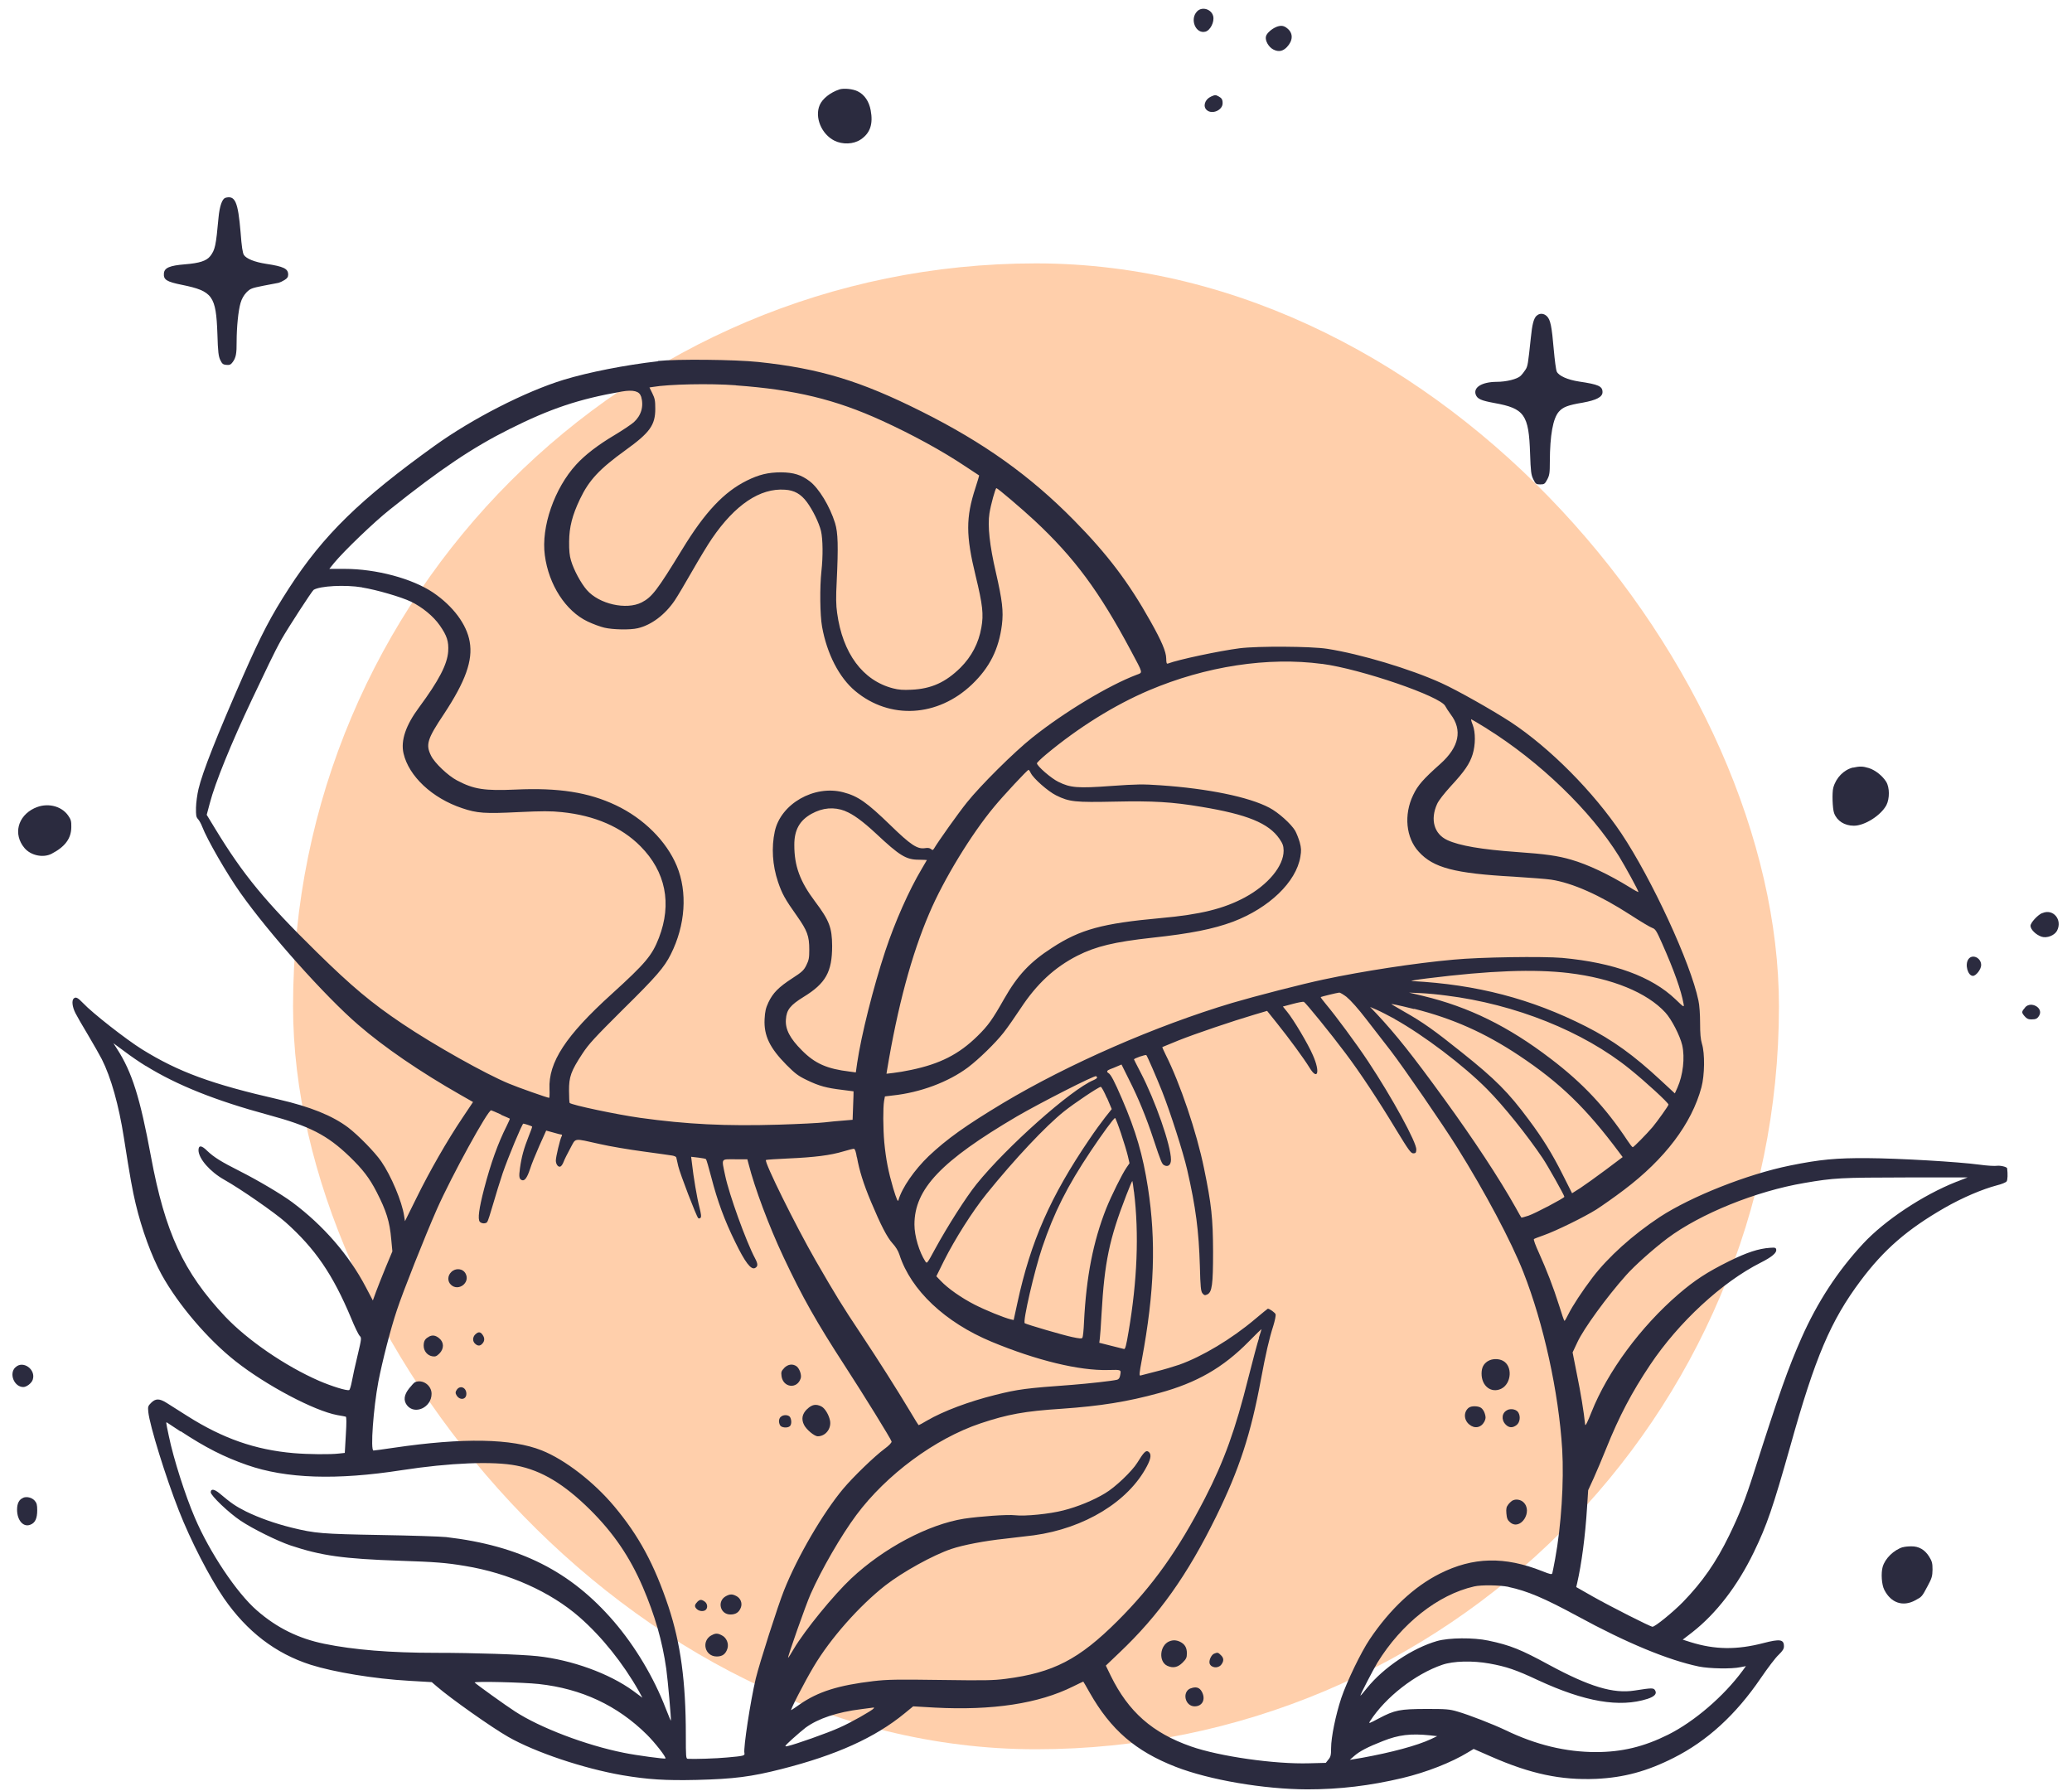 <svg xmlns="http://www.w3.org/2000/svg" fill="none" viewBox="0 0 118 102" height="102" width="118">
<rect fill-opacity="0.5" fill="#FFA159" rx="42.311" height="84.622" width="84.622" y="15" x="16.689"></rect>
<g clip-path="url(#clip0_0_476)">
<path fill="#2B2B3F" d="M68.167 0.656C67.746 1.1 68.096 1.946 68.646 1.804C68.924 1.733 69.173 1.247 69.09 0.916C68.989 0.514 68.445 0.354 68.167 0.656Z" clip-rule="evenodd" fill-rule="evenodd"></path>
<path fill="#2B2B3F" d="M72.694 1.532C72.427 1.638 72.137 1.893 72.096 2.07C72.031 2.313 72.261 2.703 72.534 2.828C72.824 2.97 73.06 2.916 73.285 2.686C73.64 2.313 73.658 1.899 73.315 1.62C73.12 1.455 72.954 1.431 72.688 1.532H72.694Z" clip-rule="evenodd" fill-rule="evenodd"></path>
<path fill="#2B2B3F" d="M47.804 5.094C47.295 5.26 46.834 5.621 46.68 5.988C46.384 6.686 46.786 7.644 47.52 8.011C47.987 8.242 48.603 8.218 49.005 7.952C49.556 7.591 49.733 7.065 49.585 6.277C49.49 5.774 49.236 5.396 48.857 5.206C48.591 5.064 48.053 5.011 47.798 5.094H47.804Z" clip-rule="evenodd" fill-rule="evenodd"></path>
<path fill="#2B2B3F" d="M68.948 5.514C68.616 5.662 68.492 6.064 68.723 6.266C69.025 6.538 69.628 6.277 69.628 5.881C69.628 5.662 69.575 5.585 69.391 5.485C69.22 5.396 69.202 5.396 68.948 5.508V5.514Z" clip-rule="evenodd" fill-rule="evenodd"></path>
<path fill="#2B2B3F" d="M12.831 11.272C12.653 11.319 12.505 11.751 12.446 12.379C12.298 14 12.251 14.225 11.973 14.586C11.76 14.858 11.357 14.988 10.535 15.053C9.665 15.124 9.363 15.249 9.334 15.568C9.304 15.929 9.482 16.047 10.375 16.225C12.109 16.58 12.304 16.852 12.381 19.012C12.411 20.066 12.446 20.296 12.547 20.509C12.653 20.728 12.707 20.764 12.896 20.782C13.079 20.793 13.145 20.77 13.251 20.622C13.434 20.373 13.482 20.148 13.476 19.456C13.476 18.645 13.571 17.681 13.701 17.249C13.766 17.018 13.884 16.817 14.032 16.657C14.257 16.432 14.322 16.409 15.003 16.272C15.405 16.195 15.796 16.119 15.867 16.107C15.938 16.089 16.091 16.018 16.204 15.947C16.358 15.852 16.411 15.775 16.411 15.639C16.411 15.302 16.163 15.178 15.145 15.024C14.494 14.923 14.032 14.734 13.89 14.521C13.819 14.408 13.76 14.036 13.701 13.225C13.553 11.485 13.393 11.112 12.831 11.266V11.272Z" clip-rule="evenodd" fill-rule="evenodd"></path>
<path fill="#2B2B3F" d="M87.505 17.983C87.34 18.148 87.257 18.474 87.18 19.243C87.02 20.74 87.008 20.853 86.872 21.06C86.801 21.172 86.677 21.332 86.594 21.409C86.399 21.592 85.789 21.746 85.233 21.746C84.393 21.752 83.896 22.06 84.043 22.474C84.138 22.723 84.345 22.811 85.109 22.953C86.819 23.261 87.067 23.616 87.138 25.829C87.174 26.877 87.198 27.043 87.322 27.297C87.452 27.563 87.482 27.587 87.712 27.587C87.943 27.587 87.973 27.569 88.115 27.309C88.245 27.06 88.263 26.936 88.263 26.285C88.269 24.788 88.44 23.829 88.778 23.445C89.008 23.184 89.287 23.072 90.144 22.93C90.914 22.788 91.263 22.61 91.263 22.332C91.263 21.995 91.038 21.894 89.926 21.729C89.275 21.628 88.778 21.409 88.659 21.166C88.612 21.072 88.541 20.509 88.488 19.924C88.375 18.592 88.298 18.207 88.097 18.012C87.919 17.835 87.671 17.823 87.505 17.989V17.983Z" clip-rule="evenodd" fill-rule="evenodd"></path>
<path fill="#2B2B3F" d="M37.466 20.575C35.602 20.788 33.531 21.196 32.105 21.628C29.909 22.302 26.915 23.835 24.761 25.38C20.506 28.439 18.429 30.457 16.453 33.505C15.447 35.061 14.89 36.114 13.843 38.499C12.358 41.884 11.535 43.961 11.304 44.937C11.233 45.239 11.168 45.707 11.162 45.996C11.156 46.434 11.168 46.535 11.281 46.653C11.352 46.736 11.458 46.926 11.517 47.085C11.795 47.813 12.92 49.766 13.689 50.849C15.31 53.145 18.512 56.737 20.394 58.358C21.867 59.637 23.927 61.045 26.234 62.359L26.939 62.761L26.341 63.655C25.465 64.957 24.459 66.714 23.719 68.223L23.062 69.549L23.015 69.247C22.897 68.436 22.27 66.951 21.713 66.146C21.352 65.619 20.4 64.649 19.826 64.211C18.926 63.536 17.683 63.033 15.867 62.613C12.038 61.737 10.168 61.051 8.079 59.755C7.197 59.205 5.262 57.696 4.73 57.127C4.422 56.808 4.316 56.755 4.191 56.873C4.079 56.991 4.114 57.341 4.298 57.702C4.369 57.844 4.688 58.406 5.014 58.944C5.339 59.495 5.688 60.104 5.795 60.317C6.322 61.359 6.765 62.933 7.055 64.791C7.41 67.069 7.547 67.803 7.724 68.549C8.073 70.016 8.629 71.543 9.204 72.59C10.15 74.3 11.825 76.271 13.417 77.525C15.157 78.898 17.896 80.348 19.21 80.591C19.441 80.626 19.654 80.674 19.689 80.68C19.737 80.691 19.737 81.041 19.695 81.715L19.636 82.745L19.311 82.78C18.82 82.84 17.541 82.828 16.719 82.757C14.529 82.567 12.689 81.922 10.671 80.644C10.204 80.348 9.677 80.011 9.493 79.898C9.079 79.638 8.86 79.638 8.606 79.893C8.428 80.07 8.416 80.112 8.446 80.413C8.523 81.183 9.44 84.135 10.186 86.029C10.86 87.751 11.943 89.846 12.748 91.018C14.062 92.917 15.683 94.166 17.695 94.811C19.021 95.231 21.311 95.61 23.287 95.722L24.589 95.799L24.885 96.053C25.648 96.716 28.016 98.391 28.945 98.918C30.477 99.793 33.229 100.717 35.448 101.101C36.892 101.344 37.892 101.409 39.667 101.368C41.804 101.314 42.78 101.19 44.52 100.746C47.638 99.953 49.834 98.959 51.514 97.58L52.005 97.178L53.236 97.249C56.515 97.421 59.148 97.024 61.107 96.048C61.42 95.894 61.681 95.769 61.693 95.769C61.699 95.769 61.864 96.048 62.054 96.391C63.261 98.515 64.663 99.728 66.953 100.622C68.865 101.368 71.977 101.9 74.451 101.906C76.303 101.906 78.019 101.699 79.866 101.261C81.233 100.936 82.665 100.373 83.612 99.793L83.925 99.604L84.925 100.042C87.18 101.03 88.896 101.391 90.896 101.308C92.464 101.237 93.796 100.882 95.322 100.107C97.216 99.154 98.855 97.657 100.27 95.58C100.666 95 101.116 94.403 101.293 94.243C101.524 94.018 101.595 93.905 101.595 93.757C101.595 93.361 101.364 93.331 100.429 93.574C98.903 93.971 97.66 93.953 96.275 93.521L95.831 93.379L96.376 92.959C97.743 91.888 98.95 90.319 99.879 88.402C100.63 86.852 100.962 85.875 101.962 82.343C103.376 77.283 104.258 75.218 105.956 72.945C107.288 71.164 108.619 70.01 110.75 68.785C111.75 68.211 112.892 67.726 113.72 67.507C113.987 67.442 114.235 67.341 114.276 67.282C114.336 67.205 114.347 66.856 114.306 66.537C114.294 66.454 113.916 66.365 113.714 66.394C113.602 66.412 113.158 66.389 112.738 66.329C111.501 66.164 108.146 65.968 106.359 65.957C104.572 65.945 103.637 66.034 101.95 66.377C99.5 66.874 96.317 68.14 94.529 69.306C92.979 70.33 91.588 71.584 90.689 72.762C90.097 73.543 89.559 74.365 89.316 74.851C89.215 75.058 89.121 75.224 89.097 75.224C89.073 75.224 88.937 74.827 88.789 74.342C88.458 73.294 88.079 72.324 87.635 71.336C87.452 70.939 87.322 70.59 87.357 70.566C87.381 70.543 87.635 70.448 87.919 70.347C88.606 70.105 90.216 69.318 90.914 68.88C91.233 68.673 91.938 68.182 92.476 67.773C94.814 66.01 96.34 63.998 96.897 61.921C97.08 61.24 97.098 59.986 96.926 59.447C96.849 59.187 96.82 58.867 96.82 58.258C96.82 57.773 96.784 57.234 96.725 56.98C96.281 54.837 94.068 50.062 92.34 47.47C90.742 45.091 88.275 42.6 86.032 41.12C84.984 40.44 83.014 39.322 82.085 38.901C80.315 38.096 77.475 37.244 75.575 36.949C74.652 36.806 71.64 36.789 70.599 36.919C69.451 37.067 67.101 37.564 66.516 37.789C66.439 37.818 66.421 37.765 66.415 37.493C66.409 37.114 66.16 36.522 65.521 35.386C64.279 33.167 63.071 31.569 61.166 29.634C58.663 27.09 56.024 25.208 52.479 23.433C49.005 21.693 46.697 20.989 43.194 20.616C41.845 20.474 38.531 20.444 37.484 20.557L37.466 20.575ZM41.904 21.947C45.271 22.19 47.573 22.746 50.23 23.959C51.94 24.741 53.657 25.675 54.982 26.563C55.402 26.841 55.751 27.072 55.763 27.078C55.769 27.084 55.674 27.403 55.55 27.788C55 29.475 55 30.492 55.562 32.794C55.964 34.451 56.024 34.99 55.888 35.741C55.734 36.629 55.331 37.392 54.698 38.026C53.852 38.86 53.041 39.227 51.917 39.28C51.437 39.304 51.177 39.286 50.863 39.203C49.13 38.759 47.987 37.203 47.674 34.907C47.609 34.463 47.603 34.002 47.65 33.12C47.745 31.108 47.727 30.345 47.556 29.788C47.26 28.835 46.638 27.806 46.106 27.403C45.632 27.042 45.188 26.906 44.484 26.9C43.745 26.9 43.218 27.031 42.537 27.368C41.23 28.013 40.141 29.173 38.857 31.279C37.419 33.629 37.135 34.002 36.543 34.309C35.667 34.753 34.117 34.404 33.418 33.599C33.081 33.209 32.679 32.469 32.519 31.924C32.436 31.652 32.406 31.351 32.412 30.841C32.418 30.019 32.59 29.344 33.034 28.415C33.543 27.35 34.128 26.717 35.62 25.64C37.016 24.634 37.318 24.208 37.318 23.279C37.318 22.823 37.294 22.687 37.152 22.403L36.987 22.066L37.182 22.036C38.07 21.882 40.431 21.829 41.91 21.942L41.904 21.947ZM36.513 22.581C36.673 23.143 36.519 23.663 36.093 24.048C35.957 24.166 35.46 24.504 35.004 24.776C34.046 25.344 33.312 25.912 32.815 26.457C31.572 27.812 30.809 30.013 31.028 31.623C31.247 33.303 32.217 34.8 33.46 35.392C33.756 35.534 34.188 35.694 34.418 35.747C34.892 35.86 35.892 35.883 36.324 35.777C37.087 35.599 37.868 35.019 38.425 34.197C38.573 33.978 39.022 33.226 39.425 32.516C39.827 31.812 40.33 30.984 40.543 30.676C41.863 28.741 43.289 27.788 44.697 27.889C45.236 27.918 45.614 28.137 45.952 28.593C46.289 29.049 46.638 29.765 46.757 30.244C46.863 30.717 46.875 31.676 46.78 32.528C46.68 33.451 46.697 35.019 46.816 35.688C47.094 37.239 47.792 38.594 48.709 39.357C50.674 40.996 53.402 40.842 55.355 38.978C56.361 38.014 56.882 36.978 57.059 35.581C57.154 34.8 57.083 34.209 56.71 32.575C56.361 31.072 56.237 29.948 56.349 29.232C56.426 28.747 56.686 27.8 56.745 27.8C56.816 27.8 58.219 28.995 58.911 29.64C61.184 31.759 62.598 33.67 64.403 37.055C65.119 38.392 65.089 38.292 64.734 38.428C63.16 39.02 60.61 40.552 58.787 42.008C57.752 42.831 55.84 44.73 55.065 45.701C54.592 46.286 53.444 47.902 53.195 48.322C53.13 48.423 53.112 48.429 53.017 48.352C52.946 48.293 52.834 48.275 52.674 48.304C52.242 48.37 51.858 48.115 50.715 47.002C49.36 45.689 48.863 45.34 48.023 45.121C46.366 44.689 44.461 45.778 44.123 47.352C43.928 48.257 43.987 49.275 44.307 50.222C44.538 50.902 44.703 51.204 45.384 52.163C45.975 53.003 46.088 53.305 46.088 54.086C46.088 54.553 46.064 54.684 45.922 54.968C45.78 55.258 45.674 55.358 45.123 55.713C44.33 56.228 44.017 56.553 43.762 57.086C43.608 57.417 43.567 57.601 43.543 58.045C43.496 58.986 43.845 59.69 44.786 60.643C45.283 61.14 45.455 61.276 45.964 61.518C46.65 61.85 47.076 61.962 47.964 62.069C48.313 62.116 48.609 62.152 48.609 62.152C48.615 62.157 48.603 62.53 48.585 62.968L48.556 63.773L48.005 63.82C47.703 63.838 47.224 63.891 46.946 63.921C46.668 63.956 45.49 64.016 44.342 64.051C41.324 64.14 39.123 64.033 36.448 63.661C35.134 63.477 32.56 62.933 32.442 62.814C32.424 62.797 32.406 62.483 32.406 62.116C32.401 61.329 32.513 61.004 33.17 60.004C33.531 59.453 33.874 59.086 35.46 57.506C37.389 55.607 37.833 55.086 38.2 54.352C39.034 52.695 39.164 50.813 38.543 49.316C37.957 47.908 36.661 46.612 35.075 45.86C33.519 45.121 31.803 44.854 29.365 44.967C27.584 45.044 26.992 44.955 26.027 44.446C25.512 44.174 24.755 43.458 24.548 43.038C24.234 42.404 24.329 42.091 25.282 40.665C26.512 38.801 26.939 37.605 26.749 36.546C26.578 35.552 25.797 34.516 24.666 33.747C23.477 32.948 21.429 32.398 19.619 32.398H18.755L19.027 32.061C19.583 31.386 21.311 29.723 22.21 29.013C25.098 26.705 26.921 25.486 29.01 24.439C31.353 23.267 32.951 22.729 35.419 22.297C36.062 22.186 36.422 22.279 36.501 22.575L36.513 22.581ZM20.625 33.457C21.465 33.593 22.838 33.996 23.4 34.262C24.039 34.57 24.678 35.09 25.045 35.617C25.453 36.203 25.56 36.522 25.524 37.102C25.471 37.836 24.998 38.753 23.861 40.292C23.11 41.304 22.814 42.168 22.98 42.902C23.276 44.203 24.613 45.458 26.317 46.026C27.169 46.316 27.625 46.346 29.513 46.251C30.892 46.186 31.371 46.186 31.992 46.251C33.868 46.44 35.395 47.103 36.478 48.198C37.91 49.642 38.277 51.464 37.525 53.411C37.135 54.417 36.774 54.849 34.833 56.613C32.211 58.986 31.223 60.507 31.294 62.027C31.306 62.3 31.294 62.524 31.276 62.524C31.187 62.524 29.501 61.933 28.986 61.714C27.66 61.169 24.72 59.518 22.909 58.299C21.163 57.127 20.033 56.181 18.044 54.228C15.103 51.34 13.855 49.825 12.269 47.221L11.772 46.405L11.949 45.742C12.245 44.594 13.18 42.304 14.34 39.854C14.677 39.144 15.127 38.215 15.328 37.783C15.535 37.351 15.849 36.73 16.032 36.41C16.417 35.735 17.766 33.658 17.861 33.593C18.222 33.368 19.66 33.291 20.619 33.451L20.625 33.457ZM75.285 37.807C77.493 38.096 82.061 39.665 82.31 40.215C82.357 40.304 82.487 40.511 82.611 40.677C83.298 41.576 83.103 42.541 82.025 43.505C81.055 44.369 80.741 44.724 80.481 45.275C79.937 46.399 80.067 47.719 80.801 48.511C81.629 49.423 82.842 49.742 86.197 49.926C87.109 49.985 88.073 50.056 88.334 50.097C89.547 50.281 91.103 50.973 92.843 52.098C93.417 52.47 93.979 52.808 94.091 52.843C94.275 52.908 94.334 53.003 94.654 53.725C95.34 55.269 95.743 56.406 95.879 57.169C95.914 57.382 95.908 57.382 95.417 56.909C94.062 55.613 91.89 54.82 88.967 54.553C87.86 54.459 84.298 54.506 82.771 54.654C80.588 54.849 77.593 55.311 75.404 55.778C74.185 56.033 71.486 56.731 70.178 57.116C65.805 58.423 60.835 60.601 57.124 62.82C54.982 64.11 53.929 64.862 52.887 65.844C52.077 66.625 51.366 67.643 51.165 68.353C51.136 68.466 51.065 68.318 50.869 67.679C50.591 66.726 50.455 66.04 50.36 65.057C50.289 64.258 50.283 63.081 50.349 62.696L50.396 62.442L50.84 62.388C52.408 62.223 54.006 61.625 55.124 60.791C55.751 60.317 56.698 59.394 57.16 58.802C57.379 58.524 57.811 57.903 58.124 57.429C59.042 56.033 60.048 55.098 61.355 54.429C62.409 53.897 63.456 53.642 65.616 53.405C67.805 53.169 69.107 52.908 70.232 52.488C72.279 51.707 73.818 50.228 74.055 48.796C74.114 48.435 74.108 48.304 74.019 47.967C73.954 47.748 73.841 47.458 73.759 47.31C73.528 46.92 72.794 46.263 72.291 46.002C71.119 45.381 68.77 44.908 66.095 44.724C65.089 44.653 64.74 44.659 63.302 44.76C61.373 44.902 60.959 44.866 60.278 44.529C59.87 44.334 59.053 43.624 59.053 43.47C59.053 43.434 59.29 43.203 59.58 42.961C61.42 41.428 63.462 40.156 65.433 39.316C68.669 37.943 72.202 37.398 75.297 37.812L75.285 37.807ZM84.653 41.481C87.695 43.375 90.594 46.18 92.198 48.76C92.547 49.328 93.31 50.719 93.31 50.802C93.31 50.819 93.085 50.707 92.819 50.535C91.606 49.79 90.428 49.233 89.482 48.961C88.718 48.736 87.996 48.636 86.387 48.523C84.375 48.381 83.103 48.162 82.422 47.843C81.671 47.494 81.44 46.677 81.842 45.789C81.937 45.576 82.245 45.192 82.629 44.766C83.41 43.925 83.7 43.493 83.866 42.961C84.032 42.416 84.037 41.718 83.872 41.28C83.801 41.109 83.765 40.961 83.783 40.961C83.801 40.961 84.197 41.197 84.659 41.481H84.653ZM58.704 44.026C58.84 44.322 59.681 45.068 60.148 45.298C60.9 45.671 61.237 45.701 63.503 45.653C65.669 45.606 66.764 45.671 68.415 45.949C71.025 46.381 72.25 46.878 72.865 47.772C73.049 48.044 73.096 48.162 73.102 48.441C73.108 49.316 72.22 50.393 70.894 51.109C69.693 51.754 68.362 52.086 66.089 52.287C62.776 52.589 61.521 52.932 59.929 53.968C58.651 54.79 57.953 55.542 57.183 56.891C56.521 58.062 56.272 58.412 55.669 59.003C54.609 60.045 53.532 60.589 51.887 60.933C51.556 61.004 51.1 61.081 50.881 61.104L50.485 61.151L50.514 60.968C51.118 57.323 51.917 54.358 52.923 52.015C53.739 50.092 55.313 47.511 56.615 45.949C57.136 45.316 58.509 43.843 58.574 43.843C58.598 43.843 58.657 43.925 58.704 44.032V44.026ZM48.13 46.192C48.567 46.358 49.124 46.76 49.893 47.476C51.23 48.73 51.603 48.961 52.319 48.961C52.574 48.967 52.787 48.973 52.787 48.979C52.787 48.985 52.657 49.21 52.497 49.476C51.763 50.707 50.964 52.512 50.414 54.169C49.733 56.234 49.047 58.962 48.816 60.536L48.739 61.075L48.384 61.027C47.1 60.873 46.413 60.572 45.668 59.82C44.987 59.139 44.715 58.619 44.757 58.062C44.792 57.506 45.005 57.246 45.768 56.773C47.023 56.003 47.39 55.352 47.39 53.873C47.384 52.825 47.23 52.423 46.407 51.328C45.555 50.192 45.236 49.316 45.236 48.133C45.23 47.269 45.538 46.724 46.218 46.346C46.857 45.996 47.49 45.943 48.13 46.186V46.192ZM89.34 55.417C91.807 55.713 93.796 56.524 94.843 57.666C95.198 58.057 95.671 58.974 95.802 59.524C95.962 60.234 95.849 61.228 95.529 61.944L95.382 62.27L94.583 61.53C93.038 60.092 91.837 59.228 90.31 58.453C87.203 56.879 84.097 56.068 80.422 55.873C80.256 55.867 80.611 55.802 81.286 55.719C84.86 55.275 87.34 55.181 89.352 55.417H89.34ZM76.717 56.808C76.93 56.974 77.368 57.471 77.8 58.033C78.203 58.554 78.836 59.37 79.203 59.844C79.942 60.808 82.144 64.004 82.984 65.347C84.564 67.874 86.067 70.697 86.754 72.448C87.908 75.377 88.766 79.283 88.967 82.544C89.073 84.384 88.914 86.887 88.564 88.787C88.493 89.171 88.422 89.532 88.405 89.591C88.381 89.68 88.304 89.668 87.831 89.479C85.683 88.627 83.89 88.668 81.996 89.621C80.534 90.355 79.156 91.645 78.007 93.355C77.504 94.101 76.694 95.787 76.386 96.704C76.067 97.669 75.806 98.935 75.806 99.551C75.806 99.953 75.782 100.054 75.652 100.208L75.504 100.397L74.563 100.421C72.599 100.48 69.451 100.03 67.829 99.462C65.628 98.693 64.261 97.486 63.255 95.432L62.977 94.858L63.74 94.13C65.995 91.994 67.616 89.716 69.261 86.366C70.575 83.686 71.238 81.662 71.812 78.549C72.084 77.094 72.279 76.236 72.516 75.502C72.605 75.212 72.664 74.922 72.646 74.851C72.617 74.756 72.297 74.531 72.202 74.531C72.191 74.531 71.859 74.803 71.463 75.135C70.125 76.265 68.457 77.259 67.16 77.721C66.847 77.827 66.243 78.011 65.823 78.111C65.403 78.218 65.012 78.319 64.953 78.336C64.87 78.36 64.876 78.236 65.03 77.425C65.746 73.567 65.847 70.691 65.373 67.625C65.083 65.773 64.699 64.442 63.894 62.572C63.462 61.572 63.267 61.199 63.131 61.116C63 61.039 63.036 60.962 63.225 60.891C63.32 60.856 63.503 60.785 63.634 60.725L63.87 60.625L64.308 61.507C64.829 62.536 65.279 63.631 65.687 64.868C66.125 66.187 66.172 66.3 66.308 66.365C66.521 66.477 66.687 66.341 66.687 66.045C66.687 65.241 65.793 62.678 64.959 61.081C64.752 60.678 64.58 60.347 64.58 60.335C64.58 60.276 65.243 60.045 65.285 60.092C65.344 60.163 65.859 61.347 66.178 62.146C66.652 63.347 67.379 65.613 67.61 66.619C68.101 68.756 68.273 70.111 68.332 72.093C68.362 73.312 68.391 73.543 68.48 73.655C68.575 73.768 68.616 73.786 68.752 73.721C69.025 73.59 69.084 73.182 69.084 71.276C69.078 69.401 68.995 68.596 68.569 66.537C68.149 64.477 67.202 61.684 66.374 60.045C66.267 59.826 66.184 59.642 66.196 59.631C66.208 59.625 66.622 59.453 67.119 59.252C68.084 58.867 70.184 58.157 71.421 57.79L72.161 57.571L72.711 58.258C73.415 59.134 74.268 60.299 74.575 60.802C75.043 61.572 75.197 61.057 74.77 60.098C74.498 59.459 73.664 58.062 73.309 57.63L73.06 57.323L73.617 57.175C73.924 57.092 74.203 57.039 74.256 57.056C74.356 57.104 75.771 58.838 76.629 59.986C77.433 61.051 78.481 62.631 79.534 64.377C80.215 65.495 80.351 65.684 80.487 65.684C80.623 65.684 80.647 65.649 80.659 65.477C80.694 65.093 79.286 62.519 77.913 60.447C77.232 59.418 76.043 57.82 75.516 57.193C75.339 56.98 75.203 56.802 75.214 56.784C75.244 56.761 76.132 56.542 76.268 56.53C76.321 56.524 76.522 56.648 76.723 56.802L76.717 56.808ZM82.357 56.696C86.286 57.187 90.168 58.737 92.819 60.885C93.737 61.625 95.021 62.808 95.021 62.909C95.021 62.974 94.376 63.874 94.115 64.187C93.772 64.59 93.038 65.335 92.985 65.335C92.955 65.335 92.825 65.17 92.689 64.963C91.44 63.075 90.139 61.684 88.316 60.299C85.896 58.447 83.647 57.346 81.043 56.719L80.244 56.53L80.913 56.559C81.286 56.577 81.925 56.636 82.351 56.696H82.357ZM80.54 57.453C82.73 58.003 84.564 58.82 86.505 60.11C88.854 61.672 90.34 63.116 92.239 65.667L92.411 65.897L91.434 66.631C90.896 67.034 90.245 67.495 89.996 67.661L89.529 67.957L88.99 66.886C88.387 65.684 87.843 64.814 87.061 63.767C85.907 62.211 85.174 61.471 83.239 59.927C81.688 58.684 81.031 58.216 79.984 57.625C79.599 57.4 79.268 57.21 79.25 57.193C79.203 57.157 79.552 57.222 80.528 57.465L80.54 57.453ZM79.422 58.033C81.085 58.962 83.339 60.666 84.683 62.021C85.629 62.974 86.973 64.649 87.86 65.968C88.15 66.4 89.091 68.075 89.091 68.158C89.091 68.229 87.416 69.111 87.044 69.235C86.831 69.306 86.647 69.353 86.641 69.341C86.629 69.33 86.481 69.075 86.316 68.773C85.387 67.117 83.943 64.921 82.245 62.584C80.428 60.08 79.499 58.915 78.41 57.749L78.025 57.346L78.41 57.512C78.617 57.601 79.073 57.838 79.422 58.027V58.033ZM8.292 60.696C10.073 61.803 12.293 62.684 15.263 63.489C17.63 64.128 18.63 64.637 19.914 65.874C20.66 66.596 21.039 67.087 21.447 67.88C22.003 68.963 22.193 69.566 22.281 70.578L22.346 71.265L21.968 72.17C21.761 72.673 21.512 73.306 21.412 73.573L21.234 74.064L20.832 73.3C19.873 71.472 18.423 69.797 16.648 68.472C16.026 68.01 14.695 67.223 13.653 66.696C12.6 66.164 12.186 65.909 11.801 65.542C11.476 65.217 11.304 65.211 11.304 65.507C11.31 65.986 11.961 66.732 12.772 67.188C13.701 67.708 15.648 69.063 16.257 69.602C17.956 71.117 18.956 72.584 19.997 75.07C20.192 75.555 20.417 76.011 20.482 76.076C20.595 76.188 20.595 76.218 20.364 77.194C20.228 77.745 20.086 78.407 20.039 78.668C19.991 78.922 19.926 79.147 19.885 79.165C19.749 79.218 18.885 78.946 18.18 78.644C16.228 77.792 14.091 76.318 12.819 74.975C10.446 72.448 9.399 70.188 8.594 65.85C7.979 62.524 7.523 61.069 6.671 59.743L6.458 59.412L7.091 59.879C7.434 60.14 7.979 60.512 8.292 60.702V60.696ZM62.48 61.37C62.48 61.4 62.391 61.465 62.279 61.513C61 62.045 57.325 65.312 55.609 67.442C55.006 68.194 53.958 69.839 53.254 71.129C52.798 71.969 52.793 71.981 52.698 71.839C52.349 71.3 52.077 70.395 52.077 69.738C52.077 67.714 53.591 66.122 57.917 63.578C59.219 62.82 62.338 61.228 62.426 61.288C62.45 61.305 62.48 61.347 62.48 61.37ZM63.042 62.524L63.314 63.163L62.941 63.631C62.74 63.885 62.326 64.454 62.03 64.897C59.829 68.134 58.698 70.691 57.941 74.2L57.728 75.176L57.568 75.141C57.16 75.04 56.13 74.62 55.503 74.3C54.763 73.922 53.988 73.383 53.574 72.945L53.325 72.685L53.757 71.809C54.379 70.572 55.379 68.986 56.183 67.992C57.799 65.992 59.55 64.134 60.592 63.3C61.184 62.826 62.574 61.897 62.687 61.897C62.734 61.897 62.888 62.187 63.036 62.53L63.042 62.524ZM28.536 63.489C28.797 63.596 29.022 63.702 29.033 63.708C29.045 63.72 28.968 63.897 28.862 64.11C28.359 65.105 27.945 66.264 27.572 67.696C27.276 68.833 27.199 69.43 27.323 69.578C27.418 69.691 27.666 69.708 27.749 69.59C27.785 69.555 27.933 69.093 28.081 68.578C28.229 68.069 28.471 67.276 28.625 66.821C28.951 65.874 29.738 63.992 29.803 63.992C29.862 63.992 30.276 64.128 30.306 64.158C30.317 64.164 30.229 64.424 30.099 64.738C29.838 65.394 29.702 65.88 29.613 66.525C29.542 67.022 29.566 67.152 29.726 67.211C29.88 67.27 30.027 67.063 30.187 66.572C30.264 66.323 30.501 65.738 30.714 65.258L31.105 64.388L31.519 64.501C31.75 64.572 31.957 64.619 31.992 64.619C32.016 64.619 32.01 64.678 31.974 64.738C31.892 64.903 31.655 65.88 31.655 66.093C31.655 66.306 31.791 66.489 31.915 66.436C31.968 66.418 32.051 66.294 32.099 66.164C32.146 66.034 32.318 65.69 32.477 65.4C32.815 64.785 32.614 64.814 34.176 65.158C34.738 65.288 35.839 65.471 36.632 65.578C37.425 65.684 38.164 65.791 38.277 65.809C38.389 65.826 38.502 65.874 38.513 65.915C38.519 65.963 38.578 66.181 38.626 66.412C38.726 66.844 39.656 69.264 39.762 69.371C39.797 69.401 39.845 69.401 39.892 69.359C39.951 69.3 39.928 69.146 39.833 68.756C39.697 68.241 39.49 67.016 39.407 66.252L39.36 65.88L39.768 65.927C39.987 65.951 40.188 65.992 40.206 66.016C40.23 66.034 40.366 66.501 40.508 67.045C40.857 68.395 41.259 69.495 41.863 70.72C42.431 71.892 42.774 72.342 43.005 72.212C43.17 72.123 43.17 71.987 43.005 71.673C42.49 70.708 41.514 68.004 41.295 66.933C41.087 65.939 41.04 66.022 41.863 66.022H42.561L42.632 66.288C42.975 67.649 43.798 69.844 44.62 71.59C45.697 73.88 46.49 75.283 48.118 77.792C49.183 79.431 50.745 81.958 50.775 82.094C50.786 82.159 50.639 82.319 50.372 82.514C49.792 82.946 48.585 84.112 48.011 84.798C46.857 86.183 45.413 88.656 44.65 90.574C44.301 91.444 43.259 94.698 43.04 95.598C42.739 96.864 42.324 99.575 42.395 99.841C42.431 99.989 42.348 100.007 41.419 100.089C40.827 100.149 39.478 100.19 39.17 100.166C39.064 100.16 39.058 100.054 39.058 98.811C39.058 95.764 38.762 93.598 38.07 91.503C37.265 89.094 36.383 87.461 34.981 85.787C33.821 84.402 32.176 83.129 30.856 82.603C29.152 81.922 26.388 81.869 22.441 82.449C21.843 82.538 21.317 82.609 21.27 82.609C21.086 82.609 21.264 80.2 21.548 78.685C21.778 77.508 22.234 75.715 22.601 74.62C22.944 73.573 24.199 70.413 24.885 68.856C25.725 66.963 27.814 63.158 27.974 63.234C28.021 63.246 28.27 63.353 28.53 63.471L28.536 63.489ZM63.841 64.548C64.006 65.034 64.178 65.613 64.231 65.838L64.326 66.247L64.148 66.507C63.894 66.88 63.296 68.087 63 68.821C62.255 70.708 61.864 72.703 61.734 75.295C61.716 75.738 61.675 76.135 61.645 76.182C61.61 76.247 61.48 76.236 61.065 76.147C60.545 76.04 58.491 75.437 58.361 75.36C58.231 75.283 58.911 72.353 59.355 71.04C60.036 69.034 60.775 67.566 62.119 65.554C62.752 64.607 63.432 63.672 63.503 63.672C63.527 63.672 63.681 64.069 63.841 64.548ZM48.804 65.909C48.934 66.637 49.165 67.4 49.603 68.442C50.159 69.767 50.52 70.472 50.834 70.815C51.005 70.998 51.153 71.235 51.224 71.46C51.875 73.478 53.822 75.312 56.467 76.413C59.03 77.478 61.474 78.07 63.113 78.023C63.876 78.005 63.858 77.993 63.788 78.348C63.764 78.484 63.699 78.561 63.61 78.579C63.314 78.65 61.959 78.798 61.053 78.869C58.45 79.058 57.976 79.117 56.68 79.443C55.183 79.816 53.728 80.36 52.793 80.904C52.55 81.052 52.331 81.165 52.319 81.165C52.307 81.165 52.083 80.816 51.828 80.378C51.082 79.135 50.041 77.49 49.029 75.969C47.952 74.354 47.597 73.774 46.449 71.785C45.295 69.773 43.514 66.17 43.62 66.063C43.638 66.045 44.224 66.004 44.928 65.974C46.378 65.909 47.295 65.797 48.035 65.572C48.307 65.489 48.579 65.424 48.627 65.424C48.692 65.43 48.745 65.59 48.798 65.915L48.804 65.909ZM111.424 67.3C109.495 68.063 107.329 69.507 106.098 70.833C104.643 72.401 103.501 74.158 102.601 76.182C101.838 77.91 101.323 79.348 99.891 83.84C99.388 85.42 99.068 86.224 98.477 87.443C97.725 88.988 96.95 90.094 95.843 91.237C95.263 91.828 94.257 92.645 94.109 92.645C93.991 92.645 91.713 91.491 90.689 90.911L89.766 90.385L89.819 90.16C90.068 89.077 90.281 87.485 90.381 85.869L90.446 84.869L90.76 84.183C90.931 83.804 91.251 83.047 91.47 82.502C92.216 80.644 92.926 79.301 93.973 77.733C95.6 75.3 98.062 73.022 100.281 71.904C100.903 71.59 101.181 71.353 101.157 71.176C101.139 71.058 101.104 71.04 100.796 71.064C100.151 71.111 99.5 71.318 98.459 71.833C97.222 72.448 96.518 72.904 95.583 73.709C93.429 75.567 91.553 78.111 90.636 80.419C90.417 80.975 90.287 81.236 90.275 81.141C90.192 80.354 90.02 79.319 89.807 78.277L89.559 77.022L89.837 76.431C90.192 75.667 91.494 73.874 92.6 72.632C93.097 72.07 94.151 71.135 94.956 70.525C96.831 69.123 100.003 67.838 102.761 67.371C104.447 67.081 104.826 67.063 108.513 67.057H112.051L111.448 67.294L111.424 67.3ZM64.58 67.862C64.876 70.27 64.764 72.963 64.273 75.833C64.137 76.644 64.083 76.845 64.012 76.827C63.959 76.815 63.622 76.727 63.261 76.638L62.604 76.472L62.633 76.247C62.651 76.129 62.699 75.478 62.734 74.809C62.9 71.874 63.178 70.555 64.142 68.069C64.32 67.608 64.474 67.247 64.486 67.258C64.498 67.27 64.539 67.537 64.575 67.856L64.58 67.862ZM71.705 76.188C71.617 76.448 71.344 77.478 71.09 78.478C70.356 81.419 69.723 83.183 68.616 85.337C67.095 88.284 65.657 90.308 63.634 92.326C61.45 94.503 59.988 95.261 57.284 95.61C56.562 95.704 56.083 95.71 53.55 95.675C51.071 95.639 50.52 95.651 49.751 95.74C47.751 95.977 46.591 96.338 45.538 97.071C45.325 97.219 45.117 97.367 45.064 97.391C44.958 97.462 45.798 95.823 46.342 94.911C47.295 93.308 48.934 91.456 50.414 90.296C51.402 89.526 53.13 88.568 54.183 88.213C54.852 87.988 56.089 87.751 57.219 87.633C57.74 87.574 58.491 87.485 58.87 87.438C61.77 87.041 64.261 85.514 65.314 83.508C65.563 83.041 65.581 82.786 65.391 82.668C65.255 82.585 65.131 82.715 64.77 83.301C64.468 83.792 63.498 84.715 62.929 85.047C62.249 85.455 61.379 85.81 60.568 86.017C59.775 86.224 58.373 86.361 57.811 86.295C57.385 86.242 55.775 86.361 54.905 86.491C52.87 86.816 50.337 88.153 48.473 89.899C47.473 90.84 45.839 92.84 45.206 93.905C45.041 94.195 44.893 94.42 44.881 94.414C44.845 94.367 45.893 91.391 46.165 90.781C46.786 89.379 47.905 87.443 48.763 86.29C50.479 83.982 53.248 81.934 55.834 81.064C57.373 80.549 58.349 80.366 60.462 80.23C62.669 80.076 64.196 79.833 66.007 79.336C68.161 78.751 69.658 77.886 71.119 76.401C71.51 76.005 71.829 75.691 71.835 75.697C71.847 75.703 71.782 75.922 71.693 76.182L71.705 76.188ZM10.286 81.508C11.719 82.449 12.748 82.97 14.062 83.431C16.287 84.212 19.169 84.307 22.885 83.727C25.619 83.307 28.093 83.206 29.412 83.467C30.85 83.745 32.128 84.52 33.614 85.988C34.939 87.307 35.862 88.656 36.608 90.385C37.294 91.988 37.72 93.456 37.945 95.048C38.034 95.681 38.235 97.965 38.206 97.995C38.2 98.006 38.064 97.687 37.91 97.29C37.241 95.545 36.176 93.763 34.969 92.355C32.501 89.485 29.613 88.029 25.406 87.538C25.075 87.503 23.394 87.449 21.672 87.42C18.346 87.361 17.95 87.331 16.606 87C15.654 86.763 14.754 86.443 14.014 86.082C13.417 85.781 13.174 85.615 12.494 85.041C12.198 84.798 12.002 84.775 12.002 84.988C12.002 85.177 13.038 86.165 13.707 86.609C14.405 87.076 15.79 87.757 16.535 88.011C18.311 88.603 19.542 88.775 22.79 88.887C24.767 88.952 25.406 89 26.489 89.183C28.98 89.591 31.353 90.657 32.998 92.095C34.276 93.213 35.478 94.716 36.383 96.314L36.584 96.687L36.058 96.296C34.691 95.302 32.566 94.533 30.608 94.32C29.655 94.219 27.039 94.13 24.796 94.13C22.246 94.13 20.133 93.959 18.465 93.615C16.997 93.314 15.76 92.704 14.63 91.716C13.482 90.722 11.931 88.396 11.097 86.437C10.553 85.177 9.884 83.082 9.618 81.798C9.434 80.922 9.44 80.97 9.541 81.035C9.576 81.058 9.92 81.283 10.286 81.526V81.508ZM85.913 90.379C86.984 90.609 87.925 91.006 89.837 92.041C92.624 93.562 94.997 94.544 96.754 94.911C97.346 95.03 98.613 95.059 99.121 94.947L99.429 94.888L99.24 95.148C98.169 96.604 96.488 98.048 94.997 98.793C93.618 99.48 92.364 99.782 90.89 99.782C89.174 99.782 87.476 99.373 85.748 98.539C85.014 98.19 83.659 97.663 83.002 97.474C82.54 97.338 82.357 97.326 81.215 97.326C79.718 97.332 79.434 97.385 78.516 97.87C77.948 98.172 77.925 98.178 78.031 98.012C78.907 96.651 80.611 95.332 82.138 94.811C82.771 94.592 83.872 94.568 84.825 94.74C85.777 94.911 86.328 95.095 87.588 95.687C90.257 96.923 92.233 97.261 93.825 96.752C94.222 96.622 94.37 96.462 94.263 96.278C94.18 96.119 94.097 96.119 93.085 96.278C91.878 96.468 90.523 96.059 88.233 94.823C86.612 93.941 86.02 93.698 84.754 93.432C83.919 93.254 82.523 93.266 81.848 93.456C80.445 93.858 78.8 94.959 77.854 96.13C77.647 96.391 77.475 96.592 77.475 96.562C77.475 96.491 78.191 95.113 78.439 94.698C79.806 92.473 81.889 90.817 83.955 90.349C84.363 90.254 85.404 90.272 85.913 90.373V90.379ZM30.684 95.906C33.117 96.172 35.158 97.125 36.833 98.782C37.294 99.237 37.957 100.083 37.898 100.149C37.851 100.184 36.241 99.971 35.525 99.823C33.359 99.391 30.744 98.391 29.329 97.468C28.785 97.119 27.152 95.941 27.033 95.823C26.956 95.74 29.826 95.811 30.684 95.906ZM49.757 97.296C49.68 97.409 48.455 98.107 47.804 98.391C47.129 98.699 45.277 99.35 44.869 99.438C44.65 99.486 44.656 99.468 45.117 99.042C45.378 98.805 45.721 98.515 45.881 98.391C46.597 97.87 47.668 97.509 49.047 97.338C49.437 97.284 49.757 97.249 49.769 97.243C49.781 97.243 49.775 97.261 49.757 97.296ZM81.434 98.829L81.848 98.876L81.499 99.042C80.706 99.415 79.215 99.811 77.576 100.107L76.871 100.225L77.126 100.001C77.433 99.734 77.877 99.498 78.759 99.154C79.653 98.799 80.333 98.716 81.434 98.829Z" clip-rule="evenodd" fill-rule="evenodd"></path>
<path fill="#2B2B3F" d="M84.73 77.519C84.481 77.685 84.381 77.88 84.375 78.218C84.369 78.934 84.919 79.36 85.487 79.094C86.085 78.804 86.156 77.792 85.588 77.496C85.333 77.36 84.955 77.377 84.736 77.519H84.73Z" clip-rule="evenodd" fill-rule="evenodd"></path>
<path fill="#2B2B3F" d="M83.659 80.159C83.345 80.395 83.351 80.857 83.671 81.123C83.978 81.384 84.345 81.313 84.535 80.964C84.618 80.792 84.623 80.715 84.564 80.52C84.529 80.384 84.428 80.23 84.345 80.177C84.18 80.064 83.795 80.058 83.659 80.165V80.159Z" clip-rule="evenodd" fill-rule="evenodd"></path>
<path fill="#2B2B3F" d="M85.854 80.301C85.534 80.437 85.475 80.845 85.742 81.123C85.925 81.319 86.144 81.337 86.375 81.153C86.552 81.011 86.606 80.686 86.475 80.455C86.381 80.277 86.085 80.2 85.854 80.295V80.301Z" clip-rule="evenodd" fill-rule="evenodd"></path>
<path fill="#2B2B3F" d="M86.18 85.437C86.103 85.461 85.984 85.573 85.901 85.674C85.789 85.822 85.765 85.911 85.789 86.195C85.813 86.473 85.854 86.573 86.002 86.698C86.594 87.201 87.328 86.065 86.748 85.544C86.6 85.408 86.351 85.366 86.186 85.437H86.18Z" clip-rule="evenodd" fill-rule="evenodd"></path>
<path fill="#2B2B3F" d="M66.598 93.473C66.042 93.698 65.965 94.633 66.48 94.87C66.806 95.018 67.072 94.959 67.344 94.692C67.557 94.479 67.593 94.402 67.593 94.16C67.593 93.84 67.48 93.639 67.208 93.503C67.001 93.402 66.8 93.391 66.604 93.473H66.598Z" clip-rule="evenodd" fill-rule="evenodd"></path>
<path fill="#2B2B3F" d="M69.143 94.178C68.983 94.243 68.835 94.568 68.888 94.74C68.971 94.988 69.362 95.036 69.545 94.811C69.705 94.604 69.705 94.438 69.539 94.272C69.374 94.107 69.344 94.095 69.143 94.178Z" clip-rule="evenodd" fill-rule="evenodd"></path>
<path fill="#2B2B3F" d="M67.799 96.154C67.302 96.361 67.486 97.178 68.036 97.178C68.474 97.178 68.675 96.781 68.45 96.355C68.32 96.101 68.107 96.036 67.799 96.16V96.154Z" clip-rule="evenodd" fill-rule="evenodd"></path>
<path fill="#2B2B3F" d="M25.696 72.448C25.483 72.655 25.477 72.981 25.684 73.17C26.104 73.567 26.791 73.052 26.518 72.537C26.364 72.235 25.944 72.194 25.696 72.448Z" clip-rule="evenodd" fill-rule="evenodd"></path>
<path fill="#2B2B3F" d="M27.069 75.993C26.909 76.153 26.903 76.389 27.057 76.525C27.211 76.668 27.347 76.662 27.471 76.52C27.607 76.372 27.613 76.194 27.477 76.011C27.359 75.839 27.234 75.833 27.069 75.999V75.993Z" clip-rule="evenodd" fill-rule="evenodd"></path>
<path fill="#2B2B3F" d="M24.418 76.135C24.205 76.241 24.128 76.383 24.128 76.638C24.128 76.94 24.335 77.194 24.619 77.242C24.791 77.271 24.856 77.247 25.021 77.088C25.294 76.815 25.294 76.449 25.015 76.218C24.802 76.04 24.619 76.017 24.418 76.129V76.135Z" clip-rule="evenodd" fill-rule="evenodd"></path>
<path fill="#2B2B3F" d="M44.667 77.904C44.496 78.082 44.478 78.135 44.508 78.372C44.596 79.034 45.407 79.129 45.602 78.49C45.662 78.301 45.526 77.928 45.36 77.809C45.135 77.656 44.881 77.691 44.662 77.904H44.667Z" clip-rule="evenodd" fill-rule="evenodd"></path>
<path fill="#2B2B3F" d="M23.642 78.715C23.595 78.727 23.447 78.886 23.305 79.064C23.003 79.443 22.968 79.751 23.175 80.029C23.619 80.597 24.578 80.159 24.578 79.378C24.578 78.898 24.075 78.537 23.637 78.715H23.642Z" clip-rule="evenodd" fill-rule="evenodd"></path>
<path fill="#2B2B3F" d="M26.015 79.147C25.933 79.265 25.927 79.33 25.986 79.437C26.157 79.768 26.56 79.733 26.56 79.378C26.56 79.023 26.205 78.869 26.015 79.147Z" clip-rule="evenodd" fill-rule="evenodd"></path>
<path fill="#2B2B3F" d="M45.952 80.26C45.68 80.532 45.626 80.822 45.792 81.153C45.934 81.425 46.378 81.798 46.573 81.798C47.011 81.798 47.354 81.366 47.271 80.91C47.206 80.579 46.981 80.2 46.78 80.1C46.467 79.94 46.23 79.987 45.958 80.26H45.952Z" clip-rule="evenodd" fill-rule="evenodd"></path>
<path fill="#2B2B3F" d="M44.461 80.691C44.348 80.804 44.331 80.993 44.425 81.171C44.502 81.313 44.857 81.342 44.987 81.218C45.082 81.123 45.088 80.881 44.999 80.715C44.916 80.567 44.603 80.549 44.461 80.697V80.691Z" clip-rule="evenodd" fill-rule="evenodd"></path>
<path fill="#2B2B3F" d="M41.348 90.899C40.821 91.177 41.005 91.947 41.596 91.947C41.898 91.947 42.082 91.828 42.188 91.562C42.289 91.313 42.182 91.017 41.928 90.893C41.703 90.775 41.573 90.781 41.348 90.899Z" clip-rule="evenodd" fill-rule="evenodd"></path>
<path fill="#2B2B3F" d="M39.703 91.243C39.543 91.402 39.543 91.509 39.691 91.645C39.833 91.775 40.093 91.787 40.2 91.674C40.318 91.556 40.288 91.325 40.135 91.213C39.945 91.077 39.856 91.083 39.703 91.237V91.243Z" clip-rule="evenodd" fill-rule="evenodd"></path>
<path fill="#2B2B3F" d="M40.519 93.13C39.922 93.456 40.135 94.338 40.821 94.338C41.141 94.338 41.324 94.201 41.425 93.894C41.519 93.615 41.377 93.266 41.111 93.136C40.874 93.006 40.738 93.006 40.519 93.136V93.13Z" clip-rule="evenodd" fill-rule="evenodd"></path>
<path fill="#2B2B3F" d="M105.524 43.712C105.004 43.842 104.56 44.292 104.406 44.86C104.329 45.133 104.359 46.062 104.453 46.31C104.613 46.748 105.045 47.026 105.578 47.026C106.193 47.026 107.116 46.44 107.43 45.854C107.619 45.482 107.619 44.848 107.418 44.523C107.205 44.18 106.791 43.854 106.43 43.742C106.081 43.635 105.909 43.635 105.53 43.718L105.524 43.712Z" clip-rule="evenodd" fill-rule="evenodd"></path>
<path fill="#2B2B3F" d="M1.96 46.026C1.002 46.482 0.741 47.517 1.392 48.293C1.747 48.719 2.452 48.873 2.937 48.624C3.7 48.227 4.055 47.76 4.061 47.109C4.067 46.766 4.043 46.677 3.878 46.44C3.481 45.878 2.653 45.695 1.966 46.026H1.96Z" clip-rule="evenodd" fill-rule="evenodd"></path>
<path fill="#2B2B3F" d="M116.306 51.997C116.04 52.109 115.637 52.553 115.637 52.725C115.637 52.938 115.951 53.24 116.265 53.346C116.567 53.447 117.004 53.275 117.146 53.009C117.472 52.382 116.927 51.731 116.312 52.003L116.306 51.997Z" clip-rule="evenodd" fill-rule="evenodd"></path>
<path fill="#2B2B3F" d="M112.099 54.63C111.886 54.932 112.069 55.577 112.359 55.577C112.537 55.577 112.827 55.198 112.827 54.962C112.827 54.541 112.318 54.311 112.099 54.63Z" clip-rule="evenodd" fill-rule="evenodd"></path>
<path fill="#2B2B3F" d="M115.336 57.37C115.123 57.613 115.117 57.66 115.288 57.861C115.419 58.015 115.507 58.056 115.685 58.056C115.957 58.056 116.034 58.009 116.141 57.82C116.366 57.394 115.667 57.003 115.336 57.364V57.37Z" clip-rule="evenodd" fill-rule="evenodd"></path>
<path fill="#2B2B3F" d="M0.871 77.875C0.499 78.236 0.812 78.993 1.327 78.993C1.516 78.993 1.8 78.774 1.865 78.573C2.061 77.987 1.297 77.449 0.877 77.875H0.871Z" clip-rule="evenodd" fill-rule="evenodd"></path>
<path fill="#2B2B3F" d="M1.315 85.307C1.085 85.396 0.972 85.627 0.972 85.976C0.972 86.597 1.345 87.005 1.741 86.828C2.002 86.727 2.12 86.473 2.12 86.011C2.12 85.704 2.091 85.597 1.978 85.467C1.818 85.284 1.517 85.213 1.315 85.301V85.307Z" clip-rule="evenodd" fill-rule="evenodd"></path>
<path fill="#2B2B3F" d="M108.365 88.112C107.85 88.272 107.353 88.757 107.217 89.237C107.116 89.597 107.158 90.248 107.311 90.544C107.69 91.29 108.371 91.521 109.069 91.142C109.459 90.929 109.448 90.947 109.785 90.314C110.022 89.876 110.051 89.757 110.057 89.39C110.057 89.035 110.033 88.923 109.868 88.657C109.619 88.254 109.276 88.059 108.844 88.065C108.672 88.065 108.453 88.088 108.365 88.118V88.112Z" clip-rule="evenodd" fill-rule="evenodd"></path>
</g>
<defs>
<clipPath id="clip0_0_476">
<rect transform="translate(0.712 0.502)" fill="white" height="101.404" width="116.529"></rect>
</clipPath>
</defs>
</svg>
